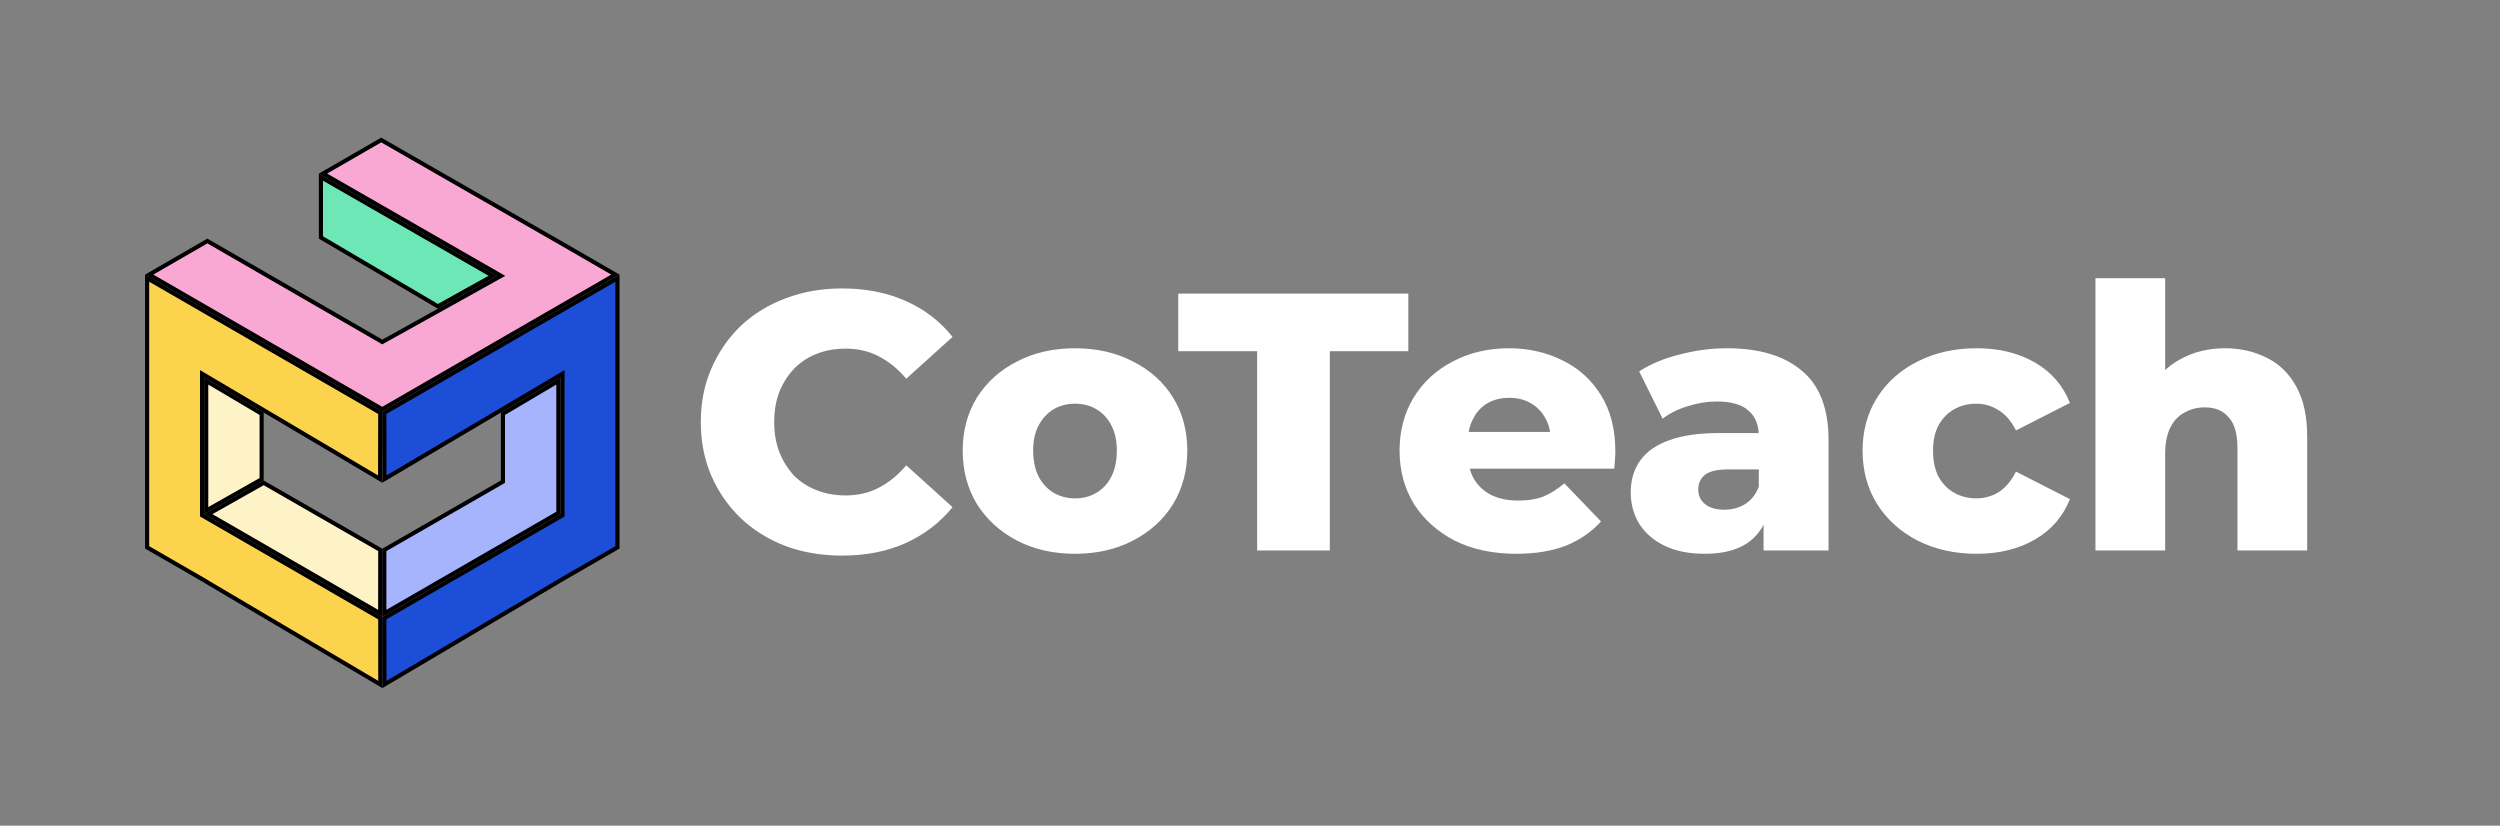 <svg width="109" height="36" viewBox="0 0 109 36" fill="none" xmlns="http://www.w3.org/2000/svg">
<rect x="0" y="0" width="109" height="36" fill="#808080" stroke="none"/>
<path d="M8.946 16.374L16.573 20.887L16.579 17.997L8.855 13.537L6.415 12.128V23.865L8.945 25.326L8.99 25.352V25.356L16.582 29.843L16.579 26.952L8.855 22.493L8.81 22.467V22.415V16.452V16.294L8.946 16.374Z" fill="#FCD34D" stroke="black" stroke-width="0.18"/>
<path d="M16.62 6.104L14.083 7.568L21.71 11.947L21.848 12.027L21.709 12.104L16.713 14.886L16.668 14.911L16.624 14.885L9.042 10.508L6.505 11.972L16.666 17.841L26.83 11.972L24.39 10.562L24.389 10.562L16.62 6.104Z" fill="#F9A8D4" stroke="black" stroke-width="0.18"/>
<path d="M11.496 21.052L9.082 22.416L16.576 26.744L16.579 23.976L11.496 21.052Z" fill="#FEF3C7" stroke="black" stroke-width="0.18"/>
<path d="M11.407 18.04L8.991 16.61V22.261L11.407 20.896V18.04Z" fill="#FEF3C7" stroke="black" stroke-width="0.18"/>
<path d="M16.762 20.887L24.389 16.374L24.525 16.294V16.452V22.415V22.467L24.48 22.493L16.756 26.952L16.762 29.843L24.345 25.356V25.352L24.39 25.326L26.921 23.865V12.128L24.48 13.537L16.756 17.997L16.762 20.887Z" fill="#1D4ED8" stroke="black" stroke-width="0.18"/>
<path d="M24.345 22.363V16.609L21.928 18.039V20.948V21L21.883 21.026L16.756 23.976V26.744L24.345 22.363Z" fill="#A5B4FC" stroke="black" stroke-width="0.18"/>
<path d="M19.091 13.356L21.483 12.024L13.993 7.724V10.353L19.091 13.356Z" fill="#6EE7B7" stroke="black" stroke-width="0.18"/>
<path d="M36.715 24.224C35.829 24.224 35.008 24.086 34.251 23.808C33.504 23.52 32.853 23.115 32.298 22.593C31.755 22.07 31.328 21.456 31.018 20.753C30.709 20.038 30.555 19.254 30.555 18.401C30.555 17.547 30.709 16.768 31.018 16.064C31.328 15.35 31.755 14.731 32.298 14.209C32.853 13.686 33.504 13.286 34.251 13.008C35.008 12.72 35.829 12.576 36.715 12.576C37.749 12.576 38.672 12.758 39.483 13.12C40.304 13.483 40.986 14.006 41.531 14.688L39.514 16.512C39.152 16.086 38.752 15.761 38.315 15.537C37.888 15.312 37.408 15.2 36.874 15.2C36.416 15.2 35.995 15.275 35.611 15.425C35.227 15.574 34.896 15.793 34.618 16.081C34.352 16.358 34.139 16.694 33.978 17.088C33.829 17.483 33.755 17.921 33.755 18.401C33.755 18.881 33.829 19.318 33.978 19.712C34.139 20.107 34.352 20.448 34.618 20.736C34.896 21.014 35.227 21.227 35.611 21.377C35.995 21.526 36.416 21.601 36.874 21.601C37.408 21.601 37.888 21.488 38.315 21.265C38.752 21.041 39.152 20.715 39.514 20.288L41.531 22.113C40.986 22.785 40.304 23.307 39.483 23.68C38.672 24.043 37.749 24.224 36.715 24.224ZM46.87 24.145C45.92 24.145 45.078 23.953 44.342 23.569C43.606 23.184 43.024 22.657 42.598 21.985C42.182 21.302 41.974 20.523 41.974 19.648C41.974 18.774 42.182 18 42.598 17.328C43.024 16.657 43.606 16.134 44.342 15.761C45.078 15.377 45.92 15.184 46.87 15.184C47.819 15.184 48.662 15.377 49.398 15.761C50.144 16.134 50.726 16.657 51.142 17.328C51.558 18 51.766 18.774 51.766 19.648C51.766 20.523 51.558 21.302 51.142 21.985C50.726 22.657 50.144 23.184 49.398 23.569C48.662 23.953 47.819 24.145 46.87 24.145ZM46.87 21.729C47.222 21.729 47.531 21.648 47.798 21.488C48.075 21.328 48.294 21.094 48.454 20.785C48.614 20.465 48.694 20.086 48.694 19.648C48.694 19.211 48.614 18.843 48.454 18.544C48.294 18.235 48.075 18 47.798 17.84C47.531 17.68 47.222 17.601 46.87 17.601C46.528 17.601 46.219 17.68 45.942 17.84C45.675 18 45.456 18.235 45.286 18.544C45.126 18.843 45.046 19.211 45.046 19.648C45.046 20.086 45.126 20.465 45.286 20.785C45.456 21.094 45.675 21.328 45.942 21.488C46.219 21.648 46.528 21.729 46.87 21.729ZM54.811 24V15.312H51.371V12.8H61.403V15.312H57.979V24H54.811ZM66.109 24.145C65.085 24.145 64.189 23.953 63.421 23.569C62.663 23.174 62.071 22.64 61.645 21.968C61.229 21.286 61.021 20.512 61.021 19.648C61.021 18.785 61.223 18.017 61.629 17.345C62.045 16.662 62.615 16.134 63.341 15.761C64.066 15.377 64.882 15.184 65.789 15.184C66.642 15.184 67.421 15.361 68.125 15.713C68.829 16.054 69.389 16.561 69.805 17.233C70.221 17.904 70.429 18.721 70.429 19.68C70.429 19.787 70.423 19.91 70.413 20.049C70.402 20.187 70.391 20.315 70.381 20.433H63.517V18.832H68.765L67.613 19.28C67.623 18.886 67.549 18.544 67.389 18.256C67.239 17.968 67.026 17.744 66.749 17.584C66.482 17.424 66.167 17.345 65.805 17.345C65.442 17.345 65.122 17.424 64.845 17.584C64.578 17.744 64.37 17.974 64.221 18.273C64.071 18.561 63.997 18.902 63.997 19.297V19.761C63.997 20.187 64.082 20.555 64.253 20.864C64.434 21.174 64.69 21.414 65.021 21.584C65.351 21.744 65.746 21.825 66.205 21.825C66.631 21.825 66.994 21.766 67.293 21.648C67.602 21.52 67.906 21.328 68.205 21.073L69.805 22.736C69.389 23.195 68.877 23.547 68.269 23.793C67.661 24.027 66.941 24.145 66.109 24.145ZM76.892 24V22.384L76.684 21.985V19.009C76.684 18.529 76.534 18.16 76.236 17.904C75.948 17.638 75.484 17.505 74.844 17.505C74.428 17.505 74.007 17.574 73.58 17.712C73.153 17.84 72.79 18.022 72.492 18.256L71.468 16.192C71.959 15.873 72.545 15.627 73.228 15.457C73.921 15.275 74.609 15.184 75.292 15.184C76.7 15.184 77.788 15.51 78.556 16.16C79.335 16.8 79.724 17.808 79.724 19.184V24H76.892ZM74.332 24.145C73.638 24.145 73.052 24.027 72.572 23.793C72.092 23.558 71.724 23.238 71.468 22.832C71.222 22.427 71.1 21.974 71.1 21.473C71.1 20.939 71.233 20.48 71.5 20.096C71.777 19.702 72.198 19.403 72.764 19.201C73.329 18.987 74.06 18.881 74.956 18.881H77.004V20.465H75.372C74.881 20.465 74.534 20.544 74.332 20.704C74.14 20.864 74.044 21.078 74.044 21.345C74.044 21.611 74.145 21.825 74.348 21.985C74.55 22.145 74.828 22.224 75.18 22.224C75.51 22.224 75.809 22.145 76.076 21.985C76.353 21.814 76.556 21.558 76.684 21.216L77.1 22.337C76.94 22.934 76.625 23.387 76.156 23.697C75.697 23.995 75.089 24.145 74.332 24.145ZM86.184 24.145C85.224 24.145 84.365 23.953 83.608 23.569C82.862 23.184 82.275 22.657 81.848 21.985C81.421 21.302 81.208 20.523 81.208 19.648C81.208 18.774 81.421 18 81.848 17.328C82.275 16.657 82.862 16.134 83.608 15.761C84.365 15.377 85.224 15.184 86.184 15.184C87.165 15.184 88.013 15.393 88.728 15.809C89.443 16.224 89.95 16.811 90.248 17.569L87.896 18.768C87.694 18.363 87.443 18.07 87.144 17.889C86.846 17.697 86.52 17.601 86.168 17.601C85.816 17.601 85.496 17.68 85.208 17.84C84.92 18 84.691 18.235 84.52 18.544C84.36 18.843 84.28 19.211 84.28 19.648C84.28 20.096 84.36 20.475 84.52 20.785C84.691 21.094 84.92 21.328 85.208 21.488C85.496 21.648 85.816 21.729 86.168 21.729C86.52 21.729 86.846 21.638 87.144 21.456C87.443 21.265 87.694 20.966 87.896 20.561L90.248 21.761C89.95 22.518 89.443 23.105 88.728 23.52C88.013 23.936 87.165 24.145 86.184 24.145ZM97.01 15.184C97.681 15.184 98.29 15.323 98.834 15.601C99.377 15.867 99.804 16.283 100.113 16.849C100.433 17.414 100.593 18.145 100.593 19.041V24H97.553V19.537C97.553 18.918 97.425 18.47 97.169 18.192C96.924 17.904 96.578 17.761 96.129 17.761C95.809 17.761 95.516 17.835 95.249 17.985C94.983 18.123 94.775 18.342 94.626 18.64C94.476 18.939 94.401 19.328 94.401 19.808V24H91.362V12.129H94.401V17.793L93.698 17.073C94.028 16.443 94.481 15.974 95.058 15.665C95.633 15.345 96.284 15.184 97.01 15.184Z" fill="white"/>
</svg>
